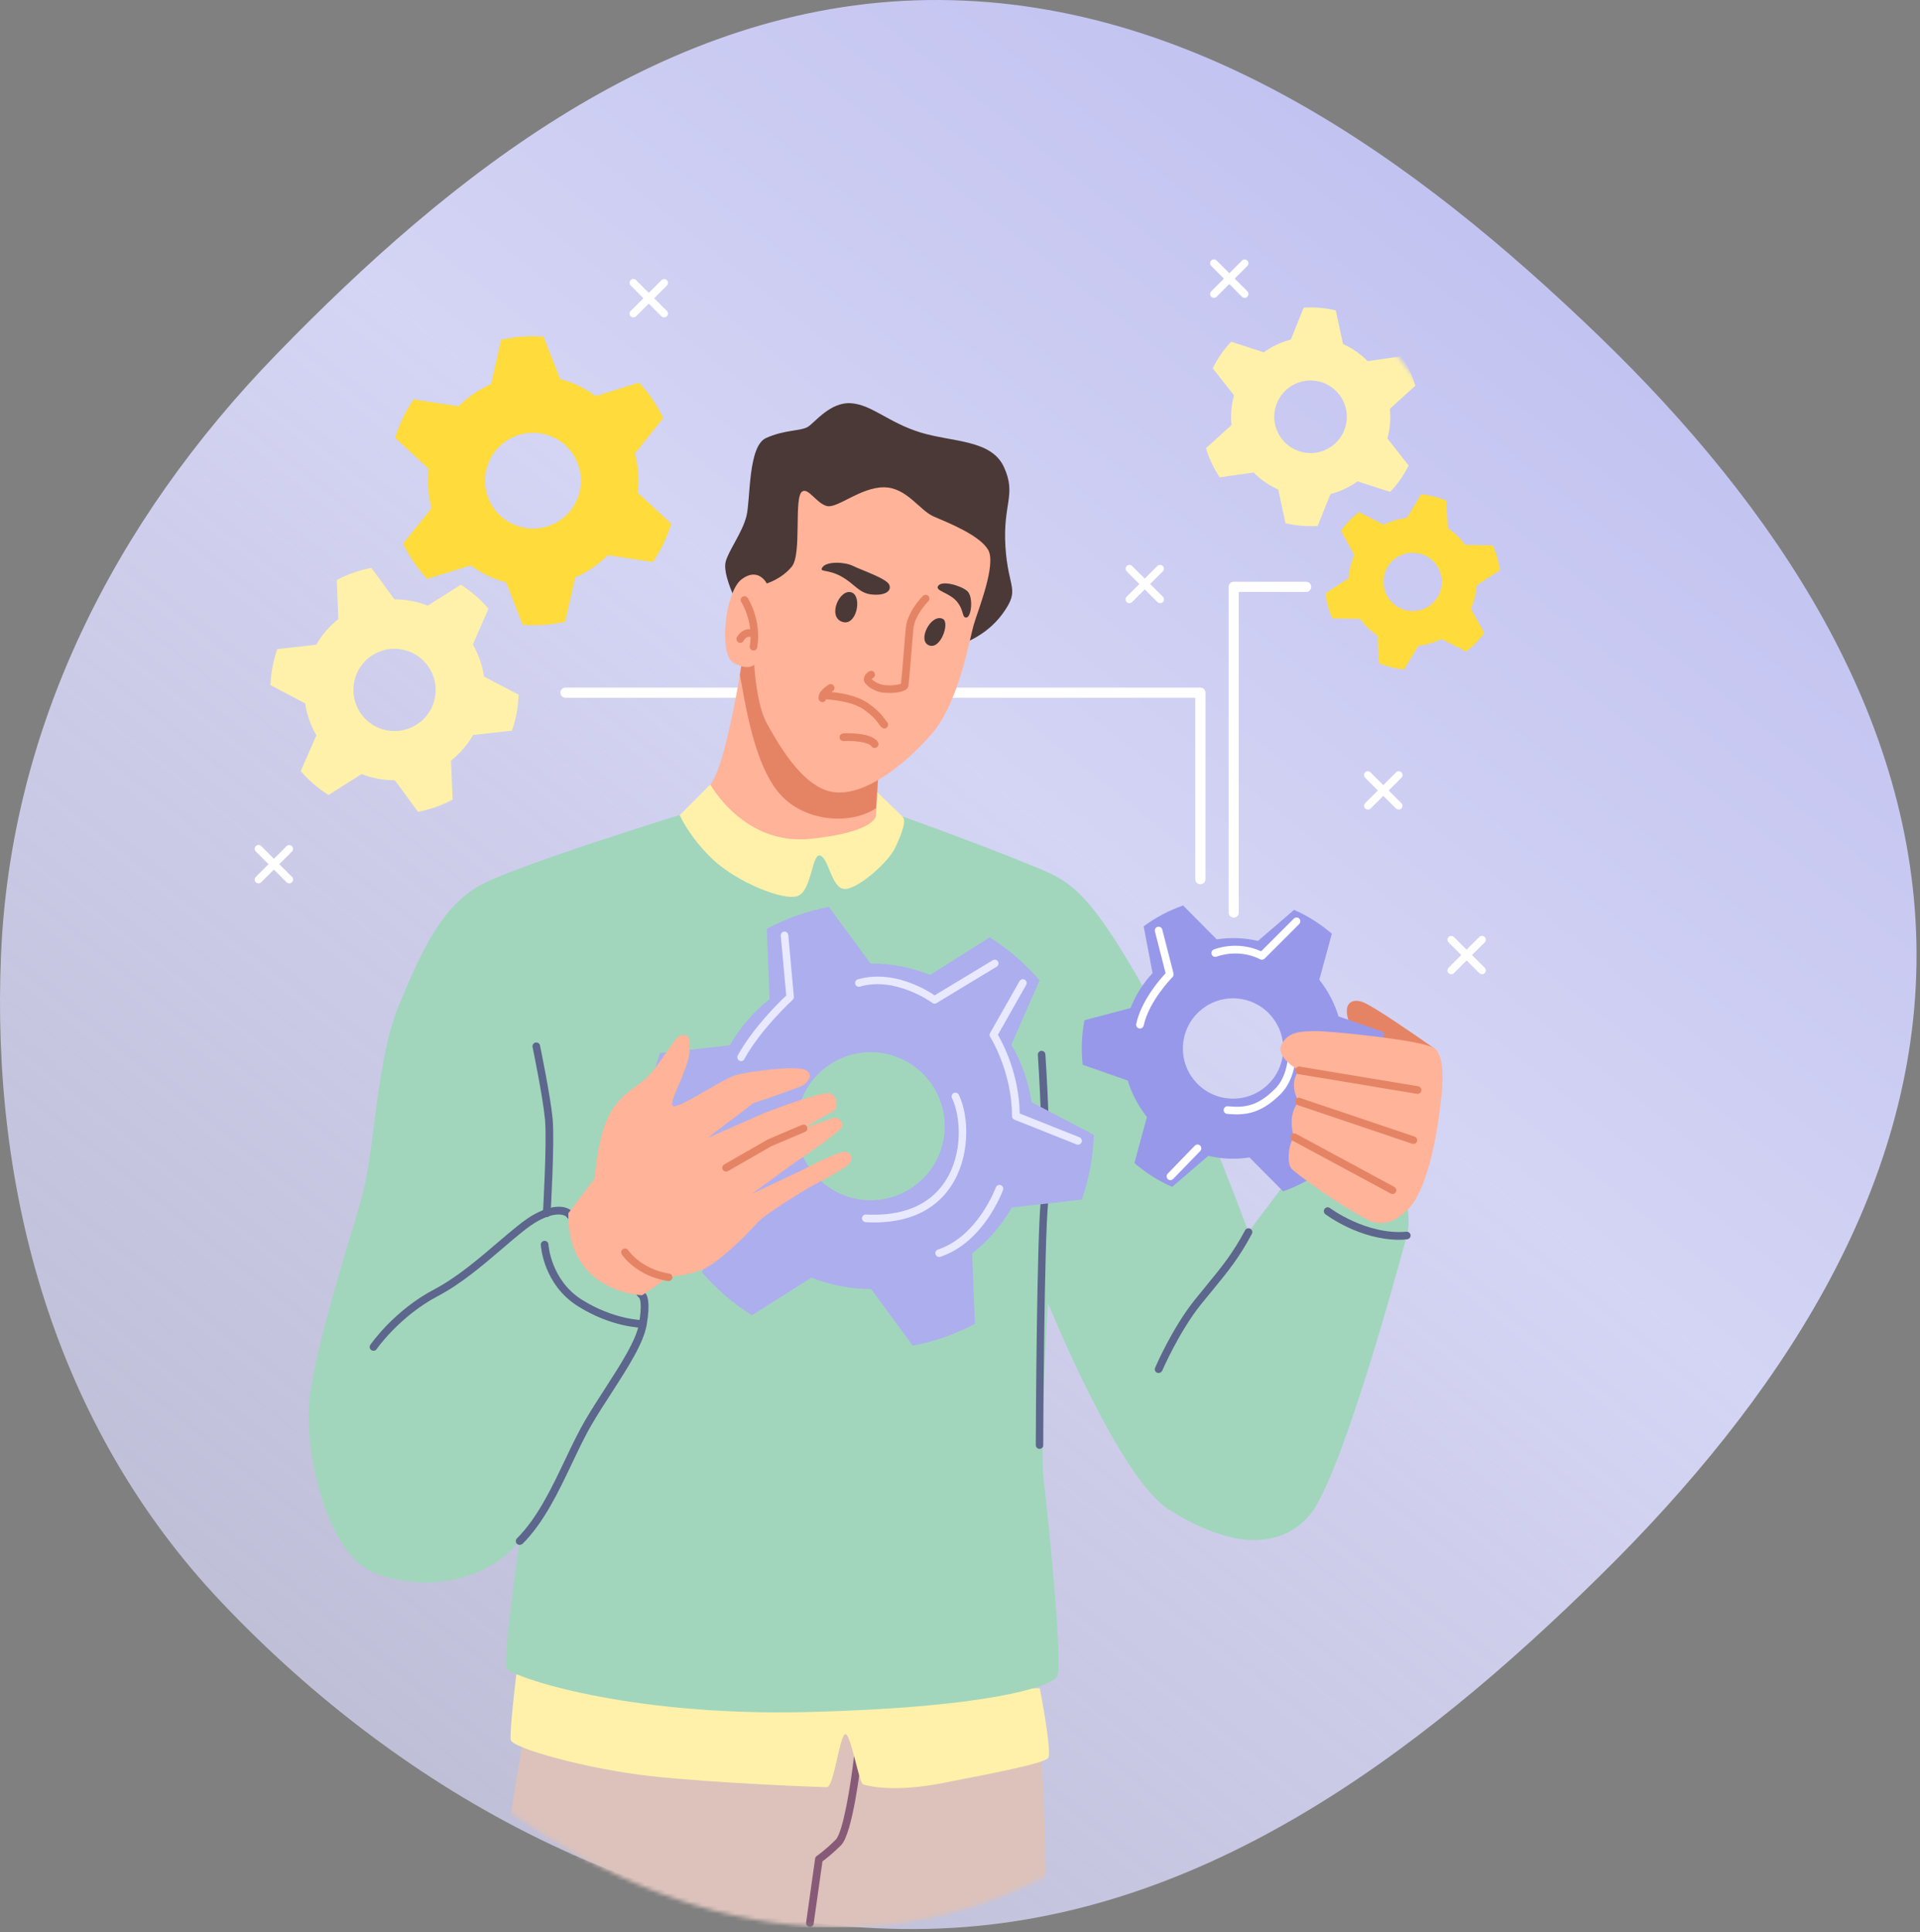 <?xml version="1.0" encoding="UTF-8"?> <svg xmlns="http://www.w3.org/2000/svg" width="469" height="472" viewBox="0 0 469 472" fill="none"><rect x="0" y="0" width="469" height="472" fill="#808080" stroke="none"/> <path fill-rule="evenodd" clip-rule="evenodd" d="M226.488 0.016C291.142 -0.903 345.826 38.948 390.488 82.026C433.92 123.918 468.046 175.185 468.159 233.115C468.272 291.136 434.09 342.367 391.078 384.748C346.234 428.933 292.131 469.884 226.488 471.24C159.772 472.619 98.296 437.968 54.344 391.707C13.163 348.361 -2.221 290.675 0.255 233.115C2.624 178.044 27.592 127.7 67.467 86.614C110.134 42.652 162.484 0.925 226.488 0.016Z" fill="url(#paint0_linear_8_701)"></path> <mask id="mask0_8_701" style="mask-type:alpha" maskUnits="userSpaceOnUse" x="30" y="0" width="369" height="471"> <path fill-rule="evenodd" clip-rule="evenodd" d="M208.341 0.016C259.202 -0.902 302.22 38.915 337.354 81.957C371.521 123.813 398.366 175.036 398.455 232.917C398.544 290.888 371.654 342.075 337.818 384.42C302.541 428.568 259.98 469.484 208.341 470.839C155.858 472.217 107.496 437.595 72.921 391.373C40.525 348.064 28.423 290.427 30.371 232.917C32.234 177.893 51.876 127.591 83.245 86.54C116.809 42.616 157.991 0.924 208.341 0.016Z" fill="#C4C4C4"></path> </mask> <g mask="url(#mask0_8_701)"> <path d="M128.513 421.668C128.513 421.668 122.271 451.61 122.606 470.861H255.452C255.452 470.861 255.691 437.715 253.658 422.745L197.316 421.668H128.513Z" fill="#DCC2BA"></path> <path d="M197.818 470.765C197.77 470.765 197.722 470.765 197.698 470.765C197.196 470.694 196.837 470.215 196.909 469.713L199.109 454.073C199.157 453.81 199.3 453.571 199.516 453.427C199.54 453.403 201.525 452.064 204.131 449.457C205.949 447.64 207.838 435.898 208.627 428.939C208.675 428.437 209.153 428.054 209.656 428.126C210.158 428.173 210.54 428.652 210.469 429.154C210.253 431.067 208.316 447.927 205.447 450.797C203.318 452.925 201.596 454.24 200.903 454.743L198.75 469.976C198.679 470.431 198.296 470.765 197.818 470.765Z" fill="#875B77"></path> <path d="M126.121 409.089C126.121 409.089 124.423 423.032 124.758 425.064C125.093 427.097 143.579 432.215 158.884 433.913C174.19 435.611 200.28 436.615 201.978 436.615C203.676 436.615 205.039 424.371 206.403 423.701C207.766 423.032 209.798 435.611 210.827 435.945C211.855 436.28 218.049 438.002 230.293 435.611C242.538 433.219 254.997 430.852 256.025 429.489C257.054 428.125 253.993 412.485 253.993 412.485L126.121 409.089Z" fill="#FFF1AA"></path> <path d="M169.766 197.947C169.766 197.947 126.408 211.22 117.225 216.314C108.042 221.407 102.948 232.121 97.328 245.896C91.708 259.671 91.708 281.098 88.145 293.343C84.582 305.587 75.901 332.61 75.398 344.353C74.896 356.095 79.99 379.555 91.206 384.146C102.422 388.738 118.23 387.208 126.911 376.494C126.911 376.494 122.726 405.502 123.73 407.559C124.758 409.592 152.93 419.301 196.789 418.273C240.648 417.244 256.695 412.15 258.226 409.592C259.756 407.033 255.954 369.869 254.949 361.691C253.921 353.536 255.978 318.333 255.978 318.333C255.978 318.333 273.316 361.188 285.56 368.841C297.804 376.494 311.077 380.057 319.734 370.372C326.789 362.48 339.248 318.142 343.649 301.88C344.653 298.149 343.553 293.701 343.553 293.701L320.762 285.188L313.277 289.947L304.955 300.995C304.955 300.995 289.147 257.638 276.401 236.211C263.654 214.783 260.067 214.783 248.851 210.192C237.635 205.6 220.465 199.478 220.465 199.478L169.766 197.947Z" fill="#A1D6BC"></path> <path d="M253.945 353.966C253.419 353.966 253.012 353.56 253.012 353.033C253.012 348.227 253.275 303.267 254.208 293.606C255.212 283.251 253.538 257.973 253.514 257.71C253.491 257.208 253.873 256.753 254.375 256.729C254.878 256.705 255.332 257.088 255.356 257.59C255.428 258.642 257.054 283.298 256.025 293.797C255.093 303.387 254.83 348.251 254.83 353.057C254.878 353.536 254.447 353.966 253.945 353.966Z" fill="#5D668C"></path> <path d="M173.52 191.658L166.035 199.143C166.035 199.143 168.426 204.596 174.19 210.024C179.977 215.477 191.528 220.236 194.924 218.873C198.319 217.509 198.319 208.326 200.376 209.02C202.409 209.689 203.102 216.84 206.163 217.175C209.224 217.509 217.045 210.718 218.742 206.963C220.44 203.232 221.469 200.506 220.44 199.478C219.412 198.449 214.318 193.595 214.318 193.595L173.52 191.658Z" fill="#FFF1AA"></path> <path d="M126.935 377.427C126.695 377.427 126.456 377.331 126.265 377.164C125.906 376.805 125.906 376.207 126.265 375.848C131.263 370.85 134.707 363.628 138.031 356.645C139.681 353.153 141.259 349.877 142.957 346.959C144.464 344.401 146.138 341.794 147.764 339.283C151.686 333.185 155.417 327.445 156.11 323.308C156.9 318.573 156.302 317.305 156.206 317.162C156.182 317.138 156.182 317.138 156.158 317.114L138.198 297.121C137.959 296.954 135.998 295.806 131.454 298.269C129.159 299.513 126.193 302.048 122.773 304.989C118.014 309.055 112.634 313.67 106.966 316.636C97.615 321.562 92.043 329.526 91.995 329.597C91.708 330.028 91.134 330.124 90.704 329.837C90.273 329.55 90.178 328.976 90.465 328.545C90.704 328.21 96.324 320.127 106.105 314.986C111.581 312.092 116.89 307.572 121.578 303.554C125.093 300.565 128.106 297.958 130.594 296.619C136.62 293.343 139.227 295.471 139.49 295.734C139.514 295.758 139.538 295.782 139.562 295.806L157.545 315.823C158.143 316.373 158.908 318.118 157.976 323.619C157.211 328.139 153.408 334.046 149.367 340.311C147.74 342.822 146.066 345.405 144.608 347.916C142.933 350.738 141.403 353.99 139.753 357.458C136.357 364.585 132.865 371.95 127.628 377.188C127.389 377.331 127.15 377.427 126.935 377.427Z" fill="#5D668C"></path> <path d="M157.019 324.384C156.708 324.384 149.51 324.336 141.212 319.147C132.746 313.862 132.124 304.511 132.1 304.128C132.076 303.626 132.459 303.172 132.985 303.148C133.487 303.124 133.942 303.507 133.966 304.033C133.966 304.128 134.563 312.809 142.192 317.568C150.012 322.447 156.924 322.519 156.995 322.519C157.497 322.519 157.928 322.949 157.928 323.451C157.952 323.954 157.521 324.384 157.019 324.384Z" fill="#5D668C"></path> <path d="M283.001 335.432C282.882 335.432 282.762 335.408 282.642 335.361C282.164 335.169 281.949 334.619 282.164 334.141C282.332 333.758 286.349 324.432 291.826 317.592C292.95 316.181 293.978 314.938 294.935 313.766C298.498 309.413 301.081 306.28 304.142 300.565C304.381 300.111 304.955 299.943 305.409 300.182C305.863 300.421 306.031 300.995 305.792 301.45C302.659 307.333 300.028 310.513 296.393 314.961C295.413 316.133 294.408 317.377 293.284 318.764C287.999 325.388 283.934 334.787 283.886 334.882C283.719 335.217 283.384 335.432 283.001 335.432Z" fill="#5D668C"></path> <path d="M341.783 302.885C332.122 302.885 324.111 296.906 323.752 296.643C323.345 296.332 323.25 295.758 323.561 295.328C323.871 294.921 324.445 294.825 324.876 295.136C324.971 295.208 333.772 301.761 343.553 300.924C344.055 300.876 344.51 301.258 344.558 301.761C344.605 302.263 344.223 302.717 343.721 302.765C343.075 302.861 342.429 302.885 341.783 302.885Z" fill="#5D668C"></path> <path d="M133.559 297.336C133.535 297.336 133.511 297.336 133.511 297.336C133.009 297.313 132.603 296.858 132.626 296.356C132.626 296.189 133.631 279.018 133.129 273.541C132.626 268.041 130.115 255.916 130.091 255.797C129.996 255.295 130.307 254.792 130.809 254.697C131.311 254.601 131.813 254.912 131.909 255.414C132.005 255.916 134.468 267.778 134.994 273.374C135.496 278.994 134.54 295.758 134.492 296.476C134.444 296.954 134.037 297.336 133.559 297.336Z" fill="#5D668C"></path> <path d="M156.111 93.464L145.588 96.74L145.493 96.764C142.862 94.803 139.897 93.416 136.812 92.579L136.788 92.508L132.77 82.248C129.326 81.985 125.811 82.224 122.391 83.013L119.976 93.775L119.952 93.847C118.493 94.493 117.082 95.258 115.719 96.191C114.356 97.123 113.112 98.151 111.988 99.275L111.917 99.251L101.012 97.578C99.027 100.495 97.52 103.652 96.516 106.976L104.623 114.461L104.694 114.533C104.336 117.714 104.551 120.966 105.412 124.147L105.364 124.218L98.453 132.828C99.218 134.358 100.079 135.889 101.083 137.348C102.088 138.806 103.164 140.169 104.336 141.437L114.882 138.161L114.978 138.137C117.608 140.074 120.55 141.485 123.659 142.298L123.683 142.37L127.676 152.653C131.12 152.916 134.636 152.677 138.055 151.888L140.495 141.126L140.519 141.054C141.977 140.409 143.388 139.643 144.751 138.711C146.115 137.778 147.358 136.75 148.482 135.626L148.554 135.65L159.459 137.324C161.444 134.406 162.95 131.249 163.979 127.949L155.872 120.464L155.8 120.392C156.159 117.211 155.943 113.959 155.083 110.802L155.13 110.731L162.018 102.121C161.252 100.567 160.392 99.06 159.411 97.601C158.431 96.143 157.259 94.732 156.111 93.464ZM136.788 127.112C131.455 130.747 124.161 129.384 120.526 124.027C116.867 118.67 118.254 111.4 123.611 107.765C128.944 104.13 136.238 105.493 139.873 110.85C143.508 116.207 142.121 123.477 136.788 127.112Z" fill="#FFDB3C"></path> <path d="M293.213 216.027C292.52 216.027 291.97 215.477 291.97 214.784V170.47H138.127C137.433 170.47 136.883 169.92 136.883 169.226C136.883 168.533 137.433 167.983 138.127 167.983H293.213C293.907 167.983 294.457 168.533 294.457 169.226V214.784C294.457 215.477 293.907 216.027 293.213 216.027Z" fill="white"></path> <path d="M126.696 169.728L118.302 165.328L118.23 165.28C117.823 162.506 116.867 159.851 115.504 157.46L115.528 157.388L119.33 148.707C117.393 146.459 115.121 144.474 112.562 142.848L104.551 147.918L104.503 147.966C103.236 147.463 101.896 147.081 100.509 146.818C99.122 146.555 97.735 146.435 96.372 146.435L96.324 146.387L90.704 138.735C87.715 139.309 84.893 140.313 82.263 141.7L82.645 151.17V151.242C80.493 152.964 78.651 155.068 77.24 157.508L77.169 157.532L67.722 158.584C67.244 159.971 66.861 161.43 66.575 162.936C66.287 164.419 66.12 165.926 66.072 167.384L74.466 171.809L74.538 171.832C74.945 174.607 75.901 177.261 77.288 179.629L77.264 179.7L73.462 188.381C75.399 190.629 77.671 192.614 80.254 194.217L88.265 189.147L88.313 189.099C89.58 189.601 90.919 189.984 92.307 190.247C93.694 190.51 95.081 190.629 96.444 190.629L96.492 190.677L102.112 198.33C105.077 197.78 107.923 196.751 110.553 195.364L110.171 185.894V185.822C112.323 184.101 114.165 181.996 115.576 179.557H115.647L125.07 178.505C125.548 177.094 125.931 175.659 126.218 174.176C126.457 172.693 126.624 171.187 126.696 169.728ZM94.507 178.433C89.054 177.405 85.467 172.143 86.495 166.691C87.524 161.214 92.785 157.627 98.237 158.679C103.69 159.708 107.277 164.969 106.249 170.445C105.22 175.874 99.959 179.461 94.507 178.433Z" fill="#FFF1AA"></path> <path d="M364.646 133.235L357.926 133.115H357.878C356.73 131.489 355.295 130.102 353.645 129.05V129.002L353.286 122.306C351.349 121.493 349.269 120.966 347.14 120.751L343.673 126.515L343.649 126.562C342.692 126.658 341.712 126.826 340.755 127.113C339.799 127.399 338.866 127.758 338.005 128.189L337.957 128.165L331.955 125.104C330.257 126.419 328.774 127.95 327.554 129.671L330.807 135.554L330.831 135.602C330.018 137.372 329.515 139.309 329.42 141.294L329.372 141.318L323.728 144.977C323.872 146.005 324.087 147.057 324.374 148.086C324.661 149.114 325.043 150.118 325.474 151.075L332.194 151.195H332.242C333.39 152.821 334.824 154.208 336.475 155.26V155.308L336.833 162.028C338.794 162.841 340.851 163.367 342.979 163.558L346.447 157.795L346.471 157.747C347.427 157.651 348.408 157.484 349.364 157.197C350.321 156.91 351.254 156.551 352.115 156.121L352.163 156.145L358.165 159.182C359.863 157.867 361.346 156.336 362.565 154.614L359.313 148.731L359.289 148.683C360.102 146.914 360.604 144.977 360.7 142.992L360.748 142.968L366.392 139.309C366.248 138.281 366.033 137.228 365.746 136.2C365.435 135.196 365.076 134.191 364.646 133.235ZM347.045 149.018C343.266 150.094 339.32 147.918 338.22 144.14C337.12 140.337 339.32 136.391 343.099 135.315C346.877 134.239 350.823 136.415 351.923 140.194C353 143.972 350.823 147.942 347.045 149.018Z" fill="#FFDB3C"></path> <path d="M342.381 87.032L334.131 88.227H334.059C332.337 86.458 330.281 85.047 328.081 84.066L328.057 83.994L326.287 75.84C323.752 75.218 321.097 75.002 318.443 75.17L315.334 82.918L315.31 82.966C314.138 83.277 312.99 83.683 311.866 84.21C310.742 84.736 309.69 85.358 308.71 86.075L308.662 86.051L300.722 83.492C298.881 85.429 297.398 87.629 296.226 89.973L301.392 96.526L301.44 96.573C300.794 98.917 300.555 101.356 300.818 103.844L300.77 103.891L294.576 109.487C294.959 110.731 295.413 111.975 295.987 113.17C296.561 114.39 297.207 115.514 297.924 116.614L306.175 115.442H306.247C307.968 117.212 310.025 118.599 312.225 119.603L312.249 119.675L314.019 127.83C316.578 128.428 319.208 128.667 321.863 128.499L324.972 120.751L324.996 120.703C326.167 120.392 327.315 119.986 328.439 119.46C329.563 118.934 330.616 118.312 331.596 117.594L331.644 117.618L339.583 120.177C341.425 118.24 342.932 116.064 344.079 113.72L338.938 107.168L338.89 107.12C339.536 104.776 339.775 102.337 339.512 99.874L339.56 99.826L345.73 94.23C345.347 92.986 344.893 91.743 344.319 90.547C343.745 89.256 343.075 88.108 342.381 87.032ZM323.895 109.846C319.471 111.927 314.186 110.037 312.106 105.589C310.025 101.165 311.914 95.88 316.362 93.799C320.787 91.719 326.048 93.608 328.152 98.056C330.233 102.48 328.344 107.766 323.895 109.846Z" fill="#FFF1AA"></path> <path d="M301.368 224.182C300.675 224.182 300.125 223.632 300.125 222.938V143.374C300.125 142.681 300.675 142.131 301.368 142.131H319.041C319.735 142.131 320.285 142.681 320.285 143.374C320.285 144.068 319.735 144.618 319.041 144.618H302.588V222.962C302.612 223.632 302.062 224.182 301.368 224.182Z" fill="white"></path> <path d="M283.408 147.368C283.169 147.368 282.929 147.272 282.738 147.105L275.229 139.596C274.87 139.237 274.87 138.639 275.229 138.28C275.588 137.922 276.186 137.922 276.544 138.28L284.053 145.789C284.412 146.148 284.412 146.746 284.053 147.105C283.886 147.272 283.647 147.368 283.408 147.368Z" fill="white"></path> <path d="M275.875 147.368C275.636 147.368 275.396 147.272 275.205 147.105C274.846 146.746 274.846 146.148 275.205 145.789L282.714 138.28C283.073 137.922 283.671 137.922 284.03 138.28C284.388 138.639 284.388 139.237 284.03 139.596L276.52 147.105C276.353 147.272 276.114 147.368 275.875 147.368Z" fill="white"></path> <path d="M362.015 238.005C361.776 238.005 361.537 237.909 361.346 237.741L353.836 230.232C353.478 229.874 353.478 229.276 353.836 228.917C354.195 228.558 354.793 228.558 355.152 228.917L362.661 236.426C363.02 236.785 363.02 237.383 362.661 237.741C362.494 237.933 362.254 238.005 362.015 238.005Z" fill="white"></path> <path d="M354.506 238.005C354.267 238.005 354.028 237.909 353.836 237.741C353.478 237.383 353.478 236.785 353.836 236.426L361.346 228.917C361.704 228.558 362.302 228.558 362.661 228.917C363.02 229.276 363.02 229.874 362.661 230.232L355.152 237.741C354.984 237.933 354.745 238.005 354.506 238.005Z" fill="white"></path> <path d="M304.046 72.754C303.807 72.754 303.568 72.659 303.377 72.491L295.868 64.958C295.509 64.599 295.509 64.001 295.868 63.643C296.226 63.284 296.824 63.284 297.183 63.643L304.692 71.152C305.051 71.511 305.051 72.109 304.692 72.467C304.525 72.683 304.286 72.754 304.046 72.754Z" fill="white"></path> <path d="M296.537 72.755C296.298 72.755 296.059 72.659 295.868 72.492C295.509 72.133 295.509 71.535 295.868 71.176L303.377 63.667C303.736 63.309 304.333 63.309 304.692 63.667C305.051 64.026 305.051 64.624 304.692 64.983L297.183 72.492C297.016 72.683 296.776 72.755 296.537 72.755Z" fill="white"></path> <path d="M70.664 215.812C70.424 215.812 70.185 215.716 69.994 215.549L62.485 208.015C62.126 207.657 62.126 207.059 62.485 206.7C62.844 206.341 63.441 206.341 63.8 206.7L71.309 214.209C71.668 214.568 71.668 215.166 71.309 215.525C71.142 215.716 70.903 215.812 70.664 215.812Z" fill="white"></path> <path d="M63.154 215.812C62.915 215.812 62.676 215.716 62.485 215.549C62.126 215.19 62.126 214.592 62.485 214.233L69.994 206.724C70.353 206.365 70.951 206.365 71.309 206.724C71.668 207.083 71.668 207.681 71.309 208.039L63.8 215.549C63.633 215.716 63.394 215.812 63.154 215.812Z" fill="white"></path> <path d="M341.664 197.78C341.425 197.78 341.186 197.684 340.995 197.517L333.461 190.008C333.103 189.649 333.103 189.051 333.461 188.692C333.82 188.334 334.418 188.334 334.777 188.692L342.31 196.202C342.669 196.56 342.669 197.158 342.31 197.517C342.142 197.684 341.903 197.78 341.664 197.78Z" fill="white"></path> <path d="M334.155 197.78C333.916 197.78 333.677 197.684 333.485 197.517C333.127 197.158 333.127 196.56 333.485 196.202L341.018 188.692C341.377 188.334 341.975 188.334 342.334 188.692C342.692 189.051 342.692 189.649 342.334 190.008L334.801 197.517C334.633 197.684 334.394 197.78 334.155 197.78Z" fill="white"></path> <path d="M162.233 77.537C161.993 77.537 161.754 77.442 161.563 77.274L154.054 69.741C153.695 69.382 153.695 68.784 154.054 68.426C154.412 68.067 155.01 68.067 155.369 68.426L162.902 75.959C163.261 76.318 163.261 76.915 162.902 77.274C162.711 77.442 162.472 77.537 162.233 77.537Z" fill="white"></path> <path d="M154.723 77.537C154.484 77.537 154.245 77.442 154.054 77.274C153.695 76.915 153.695 76.318 154.054 75.959L161.587 68.45C161.946 68.091 162.543 68.091 162.902 68.45C163.261 68.808 163.261 69.406 162.902 69.765L155.369 77.274C155.202 77.442 154.962 77.537 154.723 77.537Z" fill="white"></path> <path d="M334.538 256.61C334.538 256.61 330.974 254.051 329.444 249.46C327.913 244.868 330.472 243.84 333.007 244.868C335.566 245.896 344.821 252.258 350.13 255.964C355.439 259.671 334.538 256.61 334.538 256.61Z" fill="#E58465"></path> <path d="M267.194 277.248L252.104 269.333L251.984 269.261C251.243 264.263 249.545 259.504 247.058 255.223L247.105 255.103L253.945 239.511C250.454 235.446 246.364 231.906 241.772 228.989H241.749L227.352 238.1L227.256 238.172C224.961 237.287 222.569 236.57 220.082 236.091C217.571 235.613 215.084 235.398 212.645 235.398L212.573 235.302L202.481 221.551C197.124 222.58 192.03 224.397 187.295 226.908L187.989 243.935V244.079C184.114 247.164 180.814 250.966 178.279 255.367L178.136 255.39L161.204 257.256C160.343 259.767 159.626 262.374 159.124 265.052C158.621 267.73 158.334 270.409 158.215 273.063L173.305 281.003L173.425 281.075C174.166 286.073 175.864 290.832 178.351 295.113L178.303 295.232L171.464 310.824C174.955 314.89 179.044 318.429 183.66 321.323L198.08 312.212L198.176 312.14C200.472 313.025 202.863 313.742 205.351 314.22C207.862 314.699 210.349 314.914 212.788 314.914L212.86 315.01L222.952 328.76C228.285 327.756 233.402 325.939 238.137 323.428L237.468 306.4V306.257C241.342 303.172 244.642 299.369 247.177 294.993L247.321 294.969L264.252 293.08C265.113 290.569 265.831 287.962 266.333 285.284C266.835 282.605 267.074 279.903 267.194 277.248ZM209.32 292.912C199.491 291.047 193.058 281.601 194.9 271.796C196.765 261.967 206.211 255.51 216.04 257.375C225.869 259.241 232.302 268.687 230.461 278.516C228.596 288.321 219.149 294.754 209.32 292.912Z" fill="#ADAEED"></path> <path d="M181.053 259.241C180.91 259.241 180.742 259.193 180.599 259.121C180.144 258.882 179.977 258.308 180.216 257.854C183.923 251.086 190.452 244.701 192.054 243.218L190.715 228.606C190.667 228.104 191.05 227.65 191.552 227.602C192.054 227.554 192.508 227.937 192.556 228.439L193.919 243.505C193.943 243.792 193.824 244.079 193.608 244.27C193.537 244.342 185.812 251.445 181.818 258.739C181.699 259.049 181.388 259.241 181.053 259.241Z" fill="#E8E8FF"></path> <path d="M228.285 245.203C228.094 245.203 227.902 245.131 227.735 245.012C227.639 244.94 218.743 238.483 210.062 241.042C209.56 241.185 209.058 240.898 208.914 240.42C208.771 239.918 209.057 239.416 209.536 239.272C217.954 236.785 226.18 241.735 228.309 243.17L242.514 234.585C242.945 234.322 243.518 234.465 243.782 234.896C244.045 235.326 243.901 235.9 243.471 236.163L228.763 245.06C228.62 245.155 228.452 245.203 228.285 245.203Z" fill="#E8E8FF"></path> <path d="M213.577 298.652C212.884 298.652 212.19 298.628 211.449 298.58C210.947 298.556 210.54 298.102 210.564 297.6C210.588 297.097 211.042 296.691 211.544 296.715C212.214 296.763 212.884 296.763 213.529 296.763C221.326 296.763 227.256 294.036 230.748 288.799C235.435 281.792 234.622 272.585 232.542 268.28C232.326 267.826 232.518 267.252 232.972 267.037C233.426 266.822 234 267.013 234.216 267.467C236.894 273.039 236.894 282.94 232.278 289.827C229.576 293.941 224.148 298.652 213.577 298.652Z" fill="#E8E8FF"></path> <path d="M263.32 279.664C263.2 279.664 263.081 279.64 262.985 279.592L247.799 273.542C247.44 273.398 247.201 273.063 247.201 272.681C247.201 261.776 241.916 253.406 241.868 253.334C241.677 253.047 241.677 252.664 241.844 252.377L249.043 239.703C249.306 239.248 249.856 239.105 250.31 239.344C250.765 239.607 250.908 240.157 250.669 240.611L243.758 252.808C244.905 254.769 248.923 262.302 249.091 272.035L263.678 277.846C264.157 278.038 264.396 278.588 264.205 279.066C264.037 279.425 263.678 279.664 263.32 279.664Z" fill="#E8E8FF"></path> <path d="M229.409 307.094C229.026 307.094 228.667 306.855 228.524 306.448C228.357 305.97 228.62 305.444 229.122 305.276C238.855 302.024 243.208 290.21 243.255 290.091C243.423 289.612 243.973 289.349 244.451 289.541C244.929 289.708 245.192 290.258 245.001 290.736C244.81 291.262 240.266 303.531 229.696 307.046C229.6 307.07 229.504 307.094 229.409 307.094Z" fill="#E8E8FF"></path> <path d="M337.957 252.138L327.052 248.335L326.956 248.288C325.952 245.011 324.35 241.998 322.269 239.368L322.293 239.272L325.33 228.128C322.604 225.76 319.495 223.775 316.123 222.292H316.099L307.347 229.826L307.275 229.873C305.649 229.491 303.975 229.276 302.253 229.204C300.531 229.132 298.833 229.252 297.183 229.491L297.135 229.419L289.004 221.216C285.512 222.436 282.284 224.158 279.366 226.31L281.519 237.646L281.543 237.741C279.247 240.181 277.405 243.074 276.162 246.279L276.066 246.303L264.898 249.244C264.563 251.014 264.348 252.831 264.276 254.673C264.205 256.514 264.276 258.332 264.468 260.125L275.373 263.952L275.468 263.976C276.473 267.252 278.075 270.265 280.156 272.896L280.132 272.991L277.095 284.136C279.845 286.503 282.93 288.488 286.326 289.971L295.078 282.438L295.15 282.39C296.776 282.773 298.45 282.988 300.172 283.059C301.894 283.131 303.592 283.012 305.242 282.773L305.29 282.844L313.421 291.047C316.912 289.827 320.141 288.105 323.058 285.953L320.906 274.618L320.882 274.522C323.178 272.083 325.019 269.189 326.263 266.008L326.359 265.984L337.527 263.043C337.862 261.273 338.077 259.456 338.149 257.614C338.22 255.749 338.149 253.908 337.957 252.138ZM300.722 268.4C293.954 268.137 288.693 262.445 288.956 255.677C289.219 248.909 294.911 243.648 301.679 243.911C308.447 244.174 313.708 249.866 313.445 256.658C313.182 263.402 307.49 268.663 300.722 268.4Z" fill="#9798EA"></path> <path d="M278.458 251.277C278.386 251.277 278.338 251.277 278.266 251.253C277.764 251.134 277.453 250.655 277.549 250.153C278.769 244.438 283.384 239.2 284.723 237.765L282.117 227.554C281.997 227.052 282.284 226.549 282.786 226.43C283.288 226.31 283.791 226.597 283.91 227.099L286.66 237.813C286.732 238.124 286.66 238.459 286.421 238.698C286.373 238.746 280.658 244.509 279.366 250.56C279.271 250.966 278.888 251.277 278.458 251.277Z" fill="white"></path> <path d="M308.255 234.465C308.112 234.465 307.968 234.441 307.849 234.369C302.372 231.619 297.254 233.7 297.207 233.7C296.728 233.891 296.178 233.676 295.987 233.198C295.796 232.719 296.011 232.169 296.489 231.978C296.728 231.882 302.061 229.706 308.064 232.408L316.051 224.421C316.41 224.062 317.008 224.062 317.367 224.421C317.725 224.78 317.725 225.377 317.367 225.736L308.925 234.178C308.733 234.369 308.494 234.465 308.255 234.465Z" fill="white"></path> <path d="M302.037 272.25C301.296 272.25 300.531 272.202 299.741 272.13C299.239 272.083 298.857 271.628 298.904 271.102C298.952 270.6 299.407 270.217 299.933 270.265C304.213 270.695 307.346 270.145 311.507 265.96C315.453 262.014 314.664 254.697 314.664 254.625C314.616 254.123 314.975 253.644 315.477 253.597C315.979 253.549 316.458 253.907 316.506 254.41C316.553 254.744 317.414 262.66 312.823 267.276C308.949 271.15 305.672 272.25 302.037 272.25Z" fill="white"></path> <path d="M320.117 286.049C319.686 286.049 319.304 285.762 319.208 285.332L316.697 274.618C316.601 274.235 316.769 273.829 317.104 273.613C321.073 271.102 323.537 262.589 323.561 262.517C323.656 262.182 323.943 261.919 324.302 261.847L334.8 260.03C335.303 259.934 335.781 260.293 335.877 260.795C335.972 261.297 335.614 261.776 335.111 261.871L325.187 263.593C324.565 265.554 322.317 272.035 318.658 274.809L321.026 284.925C321.145 285.427 320.834 285.929 320.332 286.049C320.26 286.025 320.189 286.049 320.117 286.049Z" fill="white"></path> <path d="M285.895 288.321C285.656 288.321 285.417 288.225 285.25 288.058C284.891 287.699 284.867 287.101 285.226 286.742L291.85 279.903C292.209 279.544 292.807 279.52 293.165 279.879C293.524 280.237 293.548 280.835 293.189 281.194L286.565 288.034C286.397 288.225 286.134 288.321 285.895 288.321Z" fill="white"></path> <path d="M214.319 193.595L213.984 199.143C213.984 199.143 214.319 203.233 198.009 204.931C181.675 206.629 173.521 191.658 173.521 191.658C176.39 188.286 179.284 173.339 180.743 164.898C181.341 161.406 181.675 159.015 181.675 159.015L186.769 156.623L214.988 182.475L214.319 193.595Z" fill="#FFB399"></path> <path d="M215.012 182.475L213.984 197.445C208.244 201.367 197.483 201.009 191.193 194.719C184.019 187.545 181.914 170.661 180.719 164.898C181.317 161.406 181.651 159.015 181.651 159.015L186.745 156.623L215.012 182.475Z" fill="#E58465"></path> <path d="M179.283 145.766C179.283 145.766 176.557 139.978 177.251 137.276C177.92 134.55 181.34 130.126 182.344 126.06C183.349 121.995 182.679 109.057 187.103 107.024C191.528 104.991 195.617 105.326 197.315 104.298C199.013 103.269 202.768 98.176 207.861 98.51C212.955 98.845 217.045 103.269 224.865 105.661C232.685 108.052 242.203 107.359 245.264 114.174C248.325 120.966 244.929 123.023 245.599 133.569C246.268 144.116 249.329 143.781 244.929 149.903C240.505 156.025 233.713 157.723 233.713 157.723L179.283 145.766Z" fill="#4A3937"></path> <path d="M195.952 120.082C193.824 121.493 195.952 135.387 193.393 138.448C190.858 141.509 187.295 142.537 187.295 142.537C187.295 142.537 185.262 138.448 181.173 141.509C177.083 144.57 175.553 159.875 179.14 161.908C182.703 163.941 184.234 162.41 184.234 162.41C184.234 162.41 184.736 172.096 187.295 176.687C189.854 181.279 195.976 192.495 203.629 193.523C211.281 194.552 220.967 186.899 227.615 179.246C234.239 171.594 236.798 156.288 237.827 152.725C238.855 149.162 243.446 137.922 241.39 134.359C239.357 130.795 231.704 127.734 228.117 126.204C224.554 124.673 221.493 119.053 215.873 119.053C210.253 119.053 204.657 124.147 202.098 123.645C199.539 123.143 197.483 119.053 195.952 120.082Z" fill="#FFB399"></path> <path d="M184.067 158.919C184.019 158.919 183.971 158.919 183.923 158.919C183.421 158.847 183.062 158.369 183.158 157.842C184.114 151.84 181.125 147.153 181.077 147.105C180.79 146.674 180.91 146.1 181.34 145.813C181.771 145.526 182.345 145.646 182.632 146.076C182.775 146.292 186.052 151.386 184.975 158.129C184.904 158.608 184.497 158.919 184.067 158.919Z" fill="#E58465"></path> <path d="M180.814 157.053C180.67 157.053 180.503 157.029 180.383 156.934C179.929 156.695 179.762 156.121 180.001 155.666C180.647 154.447 182.368 153.036 184.473 154.088C184.927 154.327 185.119 154.877 184.879 155.331C184.64 155.786 184.09 155.977 183.636 155.738C182.44 155.14 181.723 156.384 181.651 156.527C181.484 156.886 181.149 157.053 180.814 157.053Z" fill="#E58465"></path> <path d="M200.878 138.615C200.041 139.883 202.074 138.95 205.47 140.816C208.866 142.681 209.727 144.905 212.955 145.24C216.184 145.575 217.882 144.379 217.212 142.848C216.543 141.318 210.42 139.285 208.364 138.257C206.331 137.252 201.907 137.085 200.878 138.615Z" fill="#4A3937"></path> <path d="M208.029 144.737C210.708 145.694 209.225 153.251 205.638 151.888C202.074 150.525 205.135 143.709 208.029 144.737Z" fill="#4A3937"></path> <path d="M217.332 169.298C216.471 169.298 215.682 169.226 215.156 169.131C213.625 168.82 211.903 167.791 211.282 166.811C210.971 166.309 210.971 165.878 211.042 165.615C211.305 164.539 212.262 164.037 212.382 163.989C212.836 163.75 213.41 163.941 213.625 164.396C213.864 164.85 213.673 165.424 213.219 165.639C213.171 165.663 213.027 165.759 212.932 165.902C213.243 166.285 214.367 167.05 215.538 167.289C217.045 167.6 219.46 167.385 220.082 167.026C220.202 166.093 220.489 162.578 220.752 159.445C220.943 157.221 221.11 154.925 221.254 153.467C221.613 149.425 225.272 145.742 225.439 145.575C225.798 145.216 226.396 145.216 226.754 145.575C227.113 145.933 227.113 146.531 226.754 146.89C226.73 146.914 223.406 150.286 223.119 153.634C222.976 155.093 222.808 157.365 222.617 159.589C222.258 163.965 222.019 166.859 221.924 167.48C221.876 167.767 221.708 168.174 221.23 168.509C220.345 169.083 218.743 169.298 217.332 169.298Z" fill="#E58465"></path> <path d="M230.293 151.194C232.087 152.031 229.791 158.847 226.898 157.651C224.004 156.479 227.424 149.831 230.293 151.194Z" fill="#4A3937"></path> <path d="M229.122 143.207C228.452 144.426 231.848 144.737 233.713 146.937C235.579 149.138 234.909 151.027 236.105 150.859C237.301 150.692 237.803 145.766 236.272 144.402C234.718 143.039 229.959 141.676 229.122 143.207Z" fill="#4A3937"></path> <path d="M216.016 177.979C215.825 177.979 215.634 177.907 215.466 177.787C215.131 177.548 214.94 177.237 214.677 176.879C214.175 176.161 213.433 175.085 211.066 173.387C207.766 171.043 201.62 170.852 201.548 170.828C201.046 170.804 200.639 170.398 200.639 169.872C200.663 169.369 201.07 168.963 201.596 168.963C201.883 168.963 208.388 169.178 212.142 171.857C214.773 173.746 215.681 175.037 216.208 175.802C216.351 176.018 216.495 176.209 216.566 176.281C216.973 176.592 217.069 177.166 216.758 177.596C216.59 177.835 216.303 177.979 216.016 177.979Z" fill="#E58465"></path> <path d="M200.878 171.522C200.424 171.522 200.018 171.187 199.946 170.733C199.707 169.059 201.787 167.648 202.409 167.265C202.839 167.002 203.413 167.122 203.7 167.576C203.963 168.006 203.844 168.58 203.389 168.867C202.505 169.417 201.763 170.231 201.787 170.494C201.859 170.996 201.5 171.474 200.998 171.546C200.974 171.522 200.926 171.522 200.878 171.522Z" fill="#E58465"></path> <path d="M213.649 182.738C213.338 182.738 213.051 182.594 212.884 182.331C212.166 181.255 208.388 180.92 206.068 181.04C205.542 181.064 205.111 180.681 205.087 180.155C205.064 179.653 205.446 179.199 205.972 179.175C207.12 179.103 212.884 178.935 214.438 181.279C214.725 181.71 214.606 182.283 214.175 182.57C214.008 182.69 213.816 182.738 213.649 182.738Z" fill="#E58465"></path> <path d="M138.82 296.404L145.277 287.89C145.277 287.89 145.947 276.34 149.702 270.887C153.432 265.435 156.493 265.793 160.248 260.676C163.979 255.582 165.342 252.855 166.705 252.855C168.068 252.855 168.738 253.19 168.403 257.28C168.068 261.369 163.309 269.189 164.313 270.194C165.342 271.222 176.223 263.737 179.619 262.708C183.015 261.68 194.231 260.317 196.622 261.345C199.014 262.373 197.292 264.406 196.287 265.076C195.283 265.745 184.043 269.5 184.043 269.5L172.827 278.014L186.769 271.892C186.769 271.892 200.711 266.439 202.744 267.132C204.777 267.826 204.777 270.863 203.414 271.557C202.051 272.25 196.263 275.646 196.263 275.646L204.083 272.92C204.083 272.92 207.025 274.163 205.112 275.981C202.433 278.492 193.657 284.375 193.657 284.375L183.708 291.645L195.952 285.858C195.952 285.858 205.47 280.764 206.834 281.433C208.197 282.103 208.532 283.466 206.834 284.829C205.136 286.192 197.985 289.923 197.985 289.923C197.985 289.923 187.104 296.38 185.071 298.652C180.886 303.291 174.86 308.863 171.464 310.203C168.068 311.566 163.309 312.02 163.309 312.02L156.852 316.444C156.852 316.468 138.486 315.799 138.82 296.404Z" fill="#FFB399"></path> <path d="M177.371 286.24C177.06 286.24 176.725 286.073 176.557 285.762C176.294 285.308 176.462 284.758 176.892 284.494L187.558 278.372C187.582 278.348 187.63 278.348 187.654 278.324L195.928 274.809C196.407 274.618 196.957 274.833 197.148 275.311C197.339 275.79 197.124 276.34 196.646 276.531L188.419 280.022L177.801 286.121C177.681 286.192 177.514 286.24 177.371 286.24Z" fill="#E58465"></path> <path d="M163.309 312.977C163.261 312.977 163.213 312.977 163.166 312.977C155.369 311.733 152.021 306.663 151.878 306.448C151.591 306.018 151.734 305.444 152.165 305.157C152.595 304.87 153.169 305.013 153.456 305.444C153.48 305.492 156.541 310.035 163.476 311.159C163.979 311.231 164.337 311.709 164.242 312.236C164.146 312.642 163.763 312.977 163.309 312.977Z" fill="#E58465"></path> <path d="M345.251 293.845C345.251 293.845 340.348 300.996 334.37 298.126C328.391 295.256 316.243 286.647 315.31 285.284C314.377 283.921 314.712 279.257 316.147 277.822C316.147 277.822 314.138 272.992 317.223 269.094C317.223 269.094 314.569 264.932 317.319 261.489C317.319 261.489 311.34 258.284 313.11 255.056C314.879 251.827 318.132 252.042 320.93 251.899C323.704 251.755 346.566 253.98 350.153 255.964C353.741 257.925 351.899 269.357 351.899 269.357C351.899 269.357 350.345 286.192 345.251 293.845Z" fill="#FFB399"></path> <path d="M346.255 267.252C346.208 267.252 346.16 267.252 346.112 267.228L317.175 262.421C316.673 262.326 316.314 261.847 316.41 261.345C316.506 260.843 316.984 260.484 317.486 260.58L346.423 265.387C346.925 265.482 347.284 265.961 347.188 266.463C347.116 266.917 346.71 267.252 346.255 267.252Z" fill="#E58465"></path> <path d="M345.251 279.473C345.155 279.473 345.06 279.449 344.964 279.425L316.96 269.978C316.482 269.811 316.219 269.285 316.386 268.807C316.553 268.328 317.079 268.065 317.558 268.233L345.562 277.679C346.04 277.846 346.303 278.372 346.136 278.851C345.992 279.233 345.634 279.473 345.251 279.473Z" fill="#E58465"></path> <path d="M340.133 291.717C339.99 291.717 339.822 291.669 339.703 291.597L315.716 278.659C315.262 278.42 315.095 277.846 315.334 277.392C315.573 276.937 316.147 276.77 316.601 277.009L340.588 289.971C341.042 290.21 341.209 290.784 340.97 291.238C340.803 291.549 340.468 291.717 340.133 291.717Z" fill="#E58465"></path> </g> <defs> <linearGradient id="paint0_linear_8_701" x1="505" y1="-106.5" x2="-28.5" y2="561" gradientUnits="userSpaceOnUse"> <stop stop-color="#ADAEED"></stop> <stop offset="0.462" stop-color="#D4D4F4"></stop> <stop offset="1" stop-color="#DBDBFF" stop-opacity="0.53"></stop> </linearGradient> </defs> </svg> 